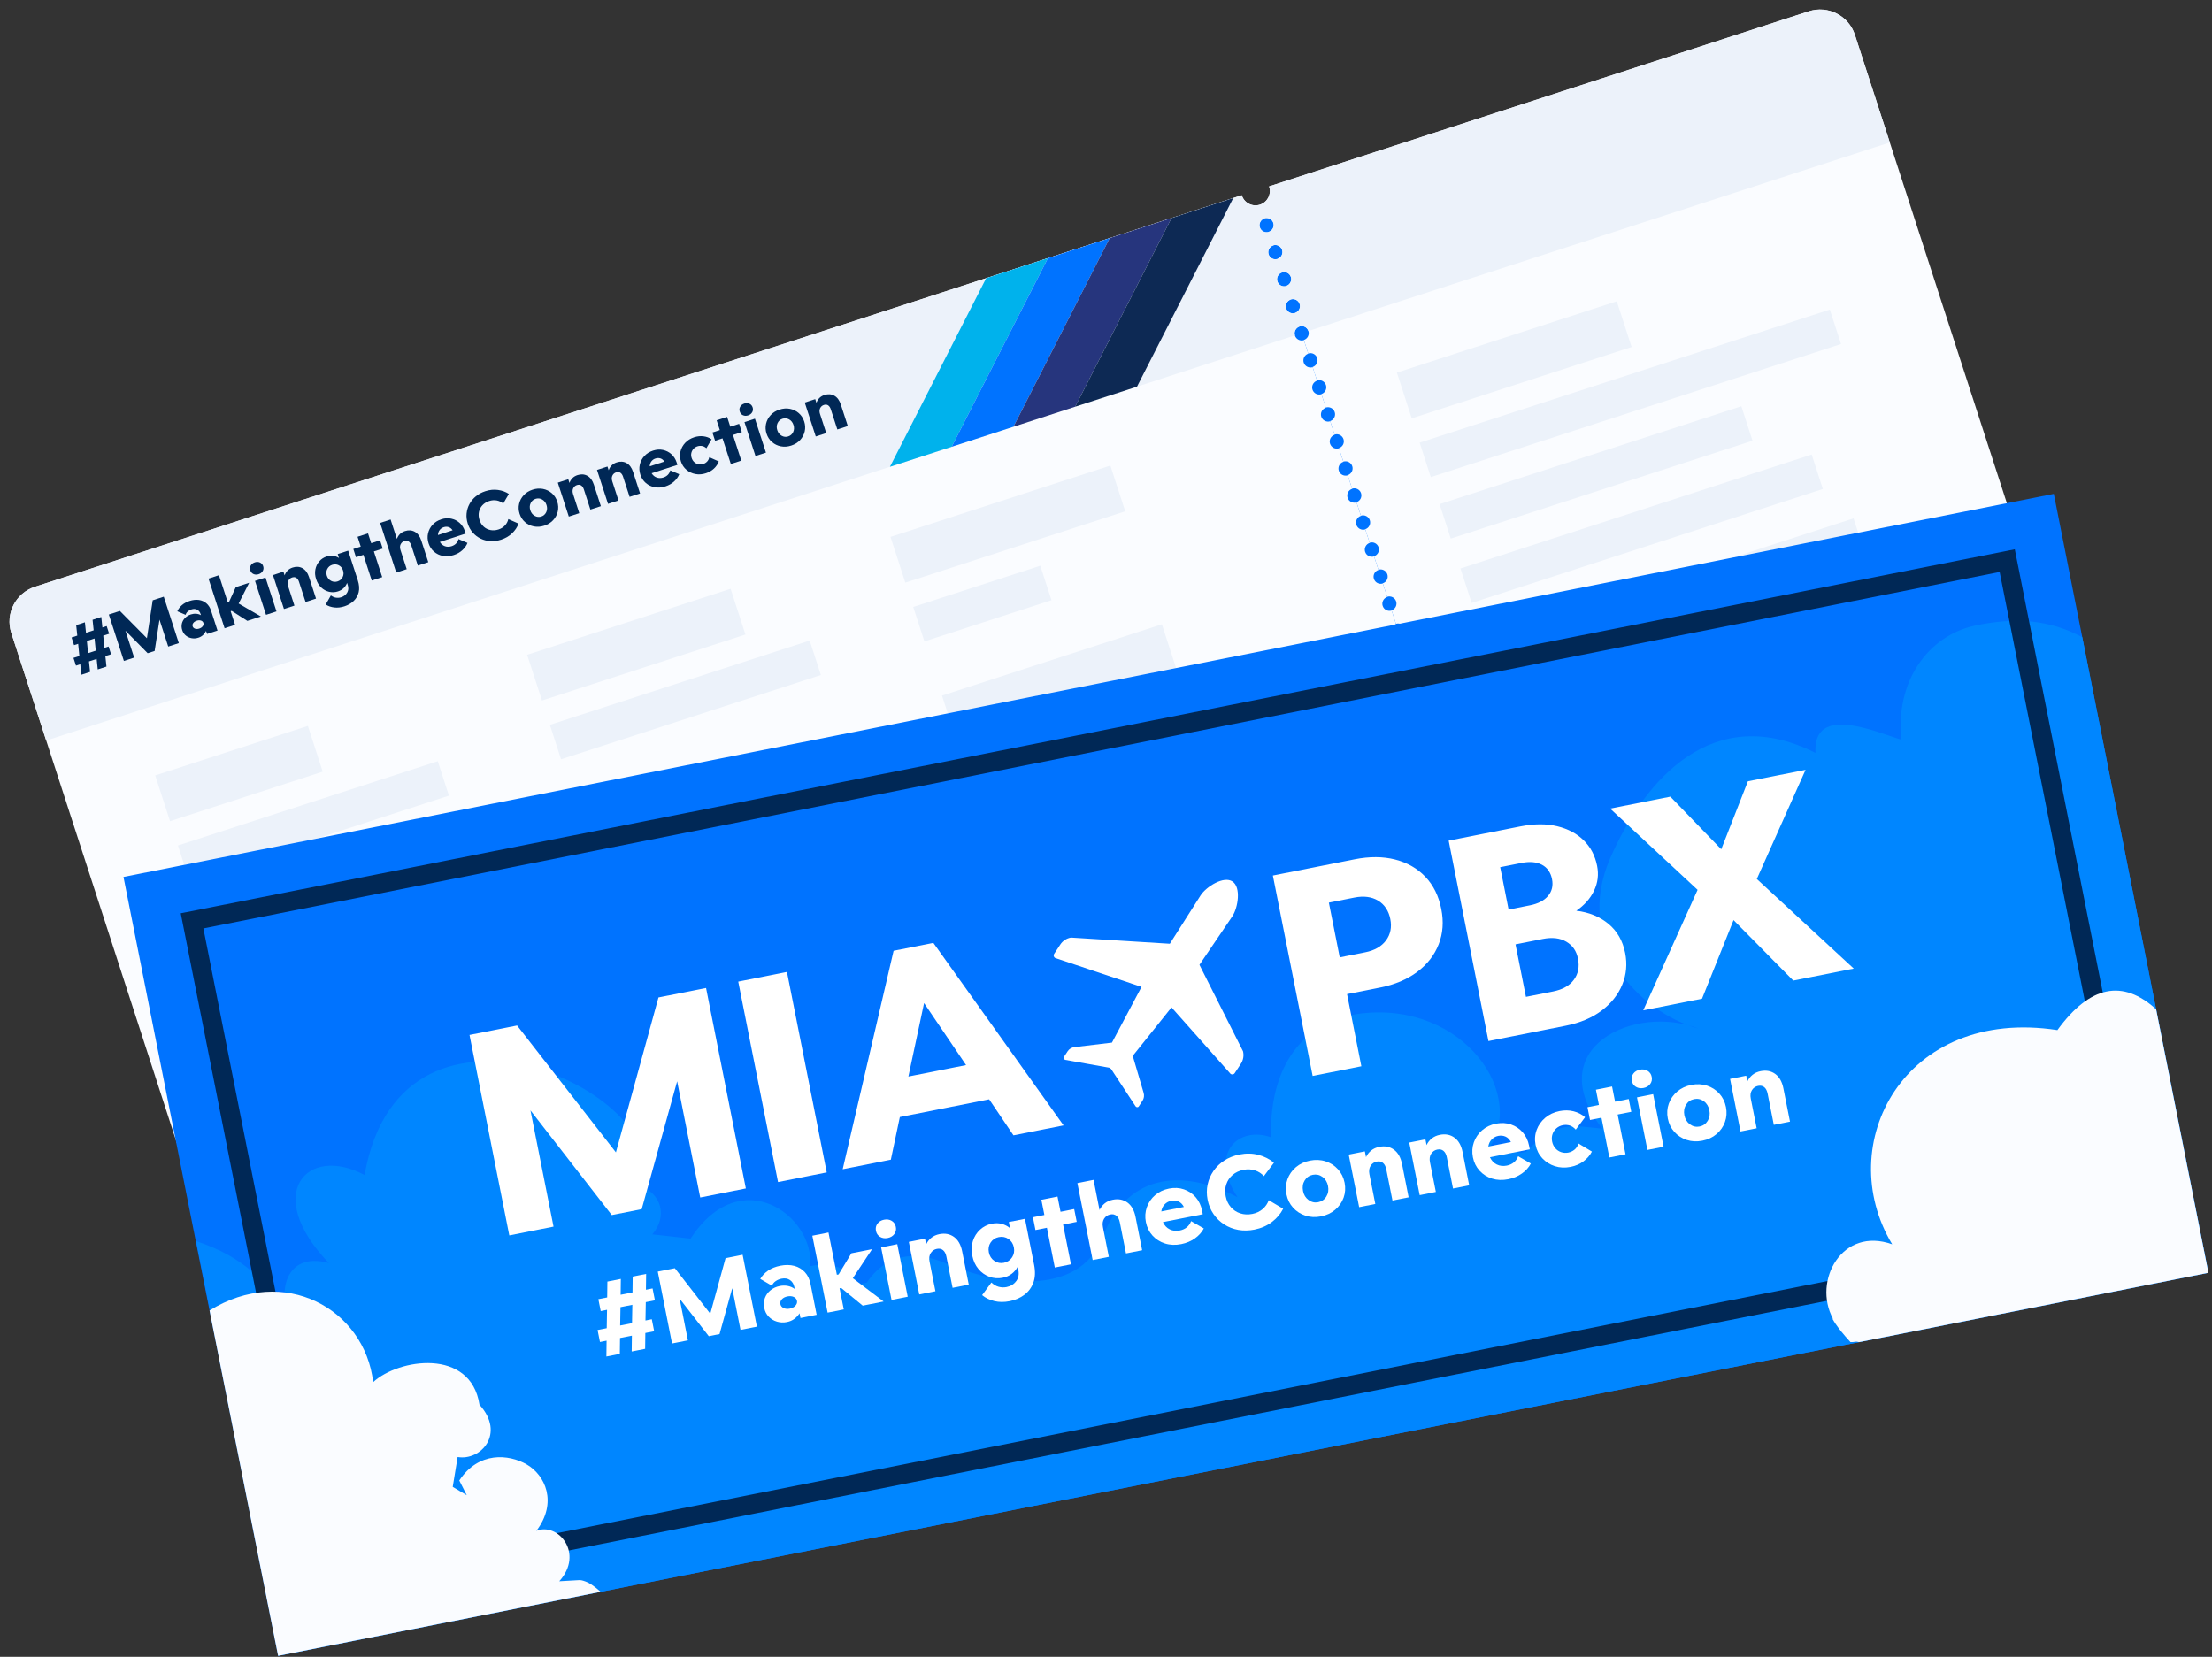 <svg xmlns="http://www.w3.org/2000/svg" width="574" height="430" viewBox="0 0 574 430" fill="none"><rect x="0" y="0" width="574" height="430" fill="#333333" stroke="none"/><g clip-path="url(#clip0_30_4452)"><path d="M345.012 51.175L303.599 64.612L361.641 243.497L403.054 230.06L345.012 51.175Z" fill="#0073FF"></path><path d="M328.1 56.663L326.95 53.118C324.993 53.753 322.89 52.684 322.254 50.724C322.248 50.705 322.242 50.688 322.237 50.671L9.041 152.292C4.049 153.912 1.313 159.273 2.932 164.262L59.746 339.361C61.365 344.353 66.727 347.084 71.718 345.464L384.923 243.84C384.289 241.887 385.359 239.791 387.313 239.157L386.162 235.609C385.192 235.924 384.153 235.394 383.838 234.425C383.524 233.455 384.054 232.416 385.024 232.101L383.886 228.594C382.915 228.908 381.876 228.379 381.562 227.409C381.247 226.439 381.777 225.4 382.747 225.086L381.609 221.578C380.639 221.893 379.6 221.363 379.285 220.393C378.971 219.423 379.501 218.385 380.471 218.07L379.333 214.562C378.363 214.877 377.324 214.347 377.009 213.377C376.694 212.408 377.225 211.369 378.195 211.054L377.057 207.546C376.086 207.861 375.047 207.331 374.733 206.362C374.418 205.392 374.948 204.353 375.918 204.038L374.78 200.531C373.81 200.845 372.771 200.316 372.456 199.346C372.142 198.376 372.672 197.337 373.642 197.023L372.504 193.515C371.534 193.83 370.495 193.3 370.18 192.33C369.865 191.36 370.395 190.322 371.366 190.007L370.227 186.499C369.257 186.814 368.218 186.284 367.904 185.314C367.589 184.345 368.119 183.306 369.089 182.991L367.951 179.483C366.981 179.798 365.942 179.268 365.627 178.299C365.313 177.329 365.843 176.29 366.813 175.975L365.675 172.468C364.705 172.782 363.665 172.253 363.351 171.283C363.036 170.313 363.566 169.274 364.536 168.96L363.398 165.452C362.428 165.767 361.389 165.237 361.074 164.267C360.76 163.297 361.29 162.259 362.26 161.944L361.122 158.436C360.152 158.751 359.113 158.221 358.798 157.251C358.483 156.282 359.014 155.243 359.984 154.928L358.846 151.42C357.875 151.735 356.836 151.205 356.522 150.236C356.207 149.266 356.737 148.227 357.707 147.912L356.569 144.405C355.599 144.719 354.56 144.19 354.245 143.22C353.931 142.25 354.461 141.211 355.431 140.897L354.293 137.389C353.323 137.704 352.284 137.174 351.969 136.204C351.654 135.234 352.184 134.196 353.155 133.881L352.016 130.373C351.046 130.688 350.007 130.158 349.693 129.188C349.378 128.219 349.908 127.18 350.878 126.865L349.74 123.357C348.77 123.672 347.731 123.142 347.416 122.173C347.102 121.203 347.632 120.164 348.602 119.849L347.464 116.342C346.494 116.656 345.455 116.127 345.14 115.157C344.825 114.187 345.355 113.148 346.326 112.834L345.187 109.326C344.217 109.641 343.178 109.111 342.864 108.141C342.549 107.171 343.079 106.133 344.049 105.818L342.911 102.31C341.941 102.625 340.902 102.095 340.587 101.125C340.273 100.156 340.803 99.117 341.773 98.802L340.635 95.294C339.664 95.609 338.625 95.079 338.311 94.11C337.996 93.14 338.526 92.101 339.496 91.786L338.358 88.278C337.388 88.593 336.349 88.064 336.034 87.094C335.72 86.124 336.25 85.085 337.22 84.771L336.082 81.263C335.112 81.578 334.073 81.048 333.758 80.078C333.443 79.108 333.974 78.07 334.944 77.755L333.805 74.247C332.835 74.562 331.796 74.032 331.482 73.062C331.167 72.093 331.697 71.054 332.667 70.739L331.529 67.231C330.559 67.546 329.52 67.016 329.205 66.047C328.891 65.077 329.421 64.038 330.391 63.723L329.253 60.215C328.283 60.53 327.244 60.001 326.929 59.031C326.614 58.061 327.144 57.022 328.115 56.708L328.1 56.663Z" fill="#FAFCFF"></path><path d="M469.361 2.935L329.323 48.372C329.329 48.392 329.335 48.408 329.34 48.425C329.975 50.382 328.904 52.484 326.944 53.12L328.094 56.665C329.064 56.35 330.103 56.88 330.418 57.849C330.733 58.819 330.203 59.858 329.232 60.173L330.371 63.68C331.341 63.366 332.38 63.895 332.694 64.865C333.009 65.835 332.479 66.874 331.509 67.188L332.647 70.696C333.617 70.381 334.656 70.911 334.971 71.881C335.285 72.85 334.755 73.889 333.785 74.204L334.923 77.712C335.894 77.397 336.933 77.927 337.247 78.897C337.562 79.866 337.032 80.905 336.062 81.22L337.2 84.728C338.17 84.413 339.209 84.943 339.524 85.912C339.838 86.882 339.308 87.921 338.338 88.236L339.476 91.743C340.446 91.429 341.485 91.958 341.8 92.928C342.115 93.898 341.584 94.936 340.614 95.251L341.752 98.759C342.723 98.444 343.762 98.974 344.076 99.944C344.391 100.914 343.861 101.952 342.891 102.267L344.029 105.775C344.999 105.46 346.038 105.99 346.353 106.96C346.667 107.929 346.137 108.968 345.167 109.283L346.305 112.791C347.275 112.476 348.314 113.006 348.629 113.975C348.944 114.945 348.414 115.984 347.443 116.299L348.582 119.806C349.552 119.492 350.591 120.021 350.905 120.991C351.22 121.961 350.69 123 349.72 123.314L350.858 126.822C351.828 126.507 352.867 127.037 353.182 128.007C353.496 128.977 352.966 130.015 351.996 130.33L353.134 133.838C354.104 133.523 355.143 134.053 355.458 135.023C355.773 135.992 355.243 137.031 354.273 137.346L355.411 140.854C356.381 140.539 357.42 141.069 357.735 142.038C358.049 143.008 357.519 144.047 356.549 144.362L357.687 147.869C358.657 147.555 359.696 148.084 360.011 149.054C360.326 150.024 359.795 151.063 358.825 151.377L359.963 154.885C360.934 154.57 361.973 155.1 362.287 156.07C362.602 157.04 362.072 158.078 361.102 158.393L362.24 161.901C363.21 161.586 364.249 162.116 364.564 163.086C364.878 164.055 364.348 165.094 363.378 165.409L364.516 168.917C365.486 168.602 366.525 169.132 366.84 170.101C367.155 171.071 366.625 172.11 365.654 172.425L366.793 175.932C367.763 175.618 368.802 176.147 369.116 177.117C369.431 178.087 368.901 179.126 367.931 179.44L369.069 182.948C370.039 182.633 371.078 183.163 371.393 184.133C371.707 185.103 371.177 186.141 370.207 186.456L371.345 189.964C372.315 189.649 373.354 190.179 373.669 191.149C373.984 192.118 373.454 193.157 372.483 193.472L373.622 196.98C374.592 196.665 375.631 197.195 375.945 198.164C376.26 199.134 375.73 200.173 374.76 200.488L375.898 203.995C376.868 203.681 377.907 204.21 378.222 205.18C378.536 206.15 378.006 207.189 377.036 207.503L378.174 211.011C379.145 210.696 380.184 211.226 380.498 212.196C380.813 213.166 380.283 214.204 379.313 214.519L380.451 218.027C381.421 217.712 382.46 218.242 382.775 219.212C383.089 220.181 382.559 221.22 381.589 221.535L382.727 225.043C383.697 224.728 384.736 225.258 385.051 226.227C385.366 227.197 384.835 228.236 383.865 228.551L385.003 232.058C385.974 231.744 387.013 232.273 387.327 233.243C387.642 234.213 387.112 235.252 386.142 235.566L387.293 239.114C389.247 238.479 391.344 239.548 391.977 241.502L532.021 196.063C537.015 194.442 539.748 189.082 538.129 184.092L481.331 9.039C479.715 4.049 474.355 1.314 469.361 2.935Z" fill="#FAFCFF"></path><path d="M469.361 2.934L329.326 48.371C329.332 48.39 329.338 48.407 329.343 48.424C329.978 50.38 328.907 52.483 326.947 53.119C324.987 53.755 322.887 52.684 322.251 50.725C322.245 50.706 322.239 50.689 322.234 50.672L9.041 152.292C4.049 153.912 1.312 159.27 2.932 164.262L11.993 192.188L336.021 87.052C335.707 86.085 336.24 85.045 337.207 84.731C338.175 84.417 339.214 84.947 339.53 85.913L490.397 36.962L481.336 9.037C479.717 4.045 474.358 1.313 469.361 2.934ZM336.069 81.223C335.099 81.538 334.059 81.006 333.744 80.036C333.43 79.066 333.96 78.028 334.93 77.713C335.9 77.398 336.939 77.928 337.254 78.897C337.568 79.867 337.039 80.909 336.069 81.223ZM333.792 74.205C332.822 74.52 331.783 73.99 331.467 73.017C331.152 72.045 331.683 71.009 332.653 70.694C333.623 70.379 334.662 70.909 334.977 71.879C335.291 72.848 334.762 73.89 333.792 74.205ZM331.515 67.186C330.544 67.501 329.505 66.971 329.191 66.002C328.876 65.032 329.405 63.99 330.375 63.676C331.346 63.361 332.386 63.893 332.7 64.863C333.015 65.833 332.485 66.871 331.515 67.186ZM329.237 60.168C328.267 60.483 327.228 59.953 326.913 58.983C326.599 58.013 327.129 56.975 328.099 56.66C329.069 56.345 330.108 56.875 330.423 57.844C330.738 58.814 330.207 59.853 329.237 60.168Z" fill="#ECF2FA"></path><path d="M271.94 66.99L246.953 115.954L230.924 121.155L255.912 72.191L271.94 66.99Z" fill="#00B2EC"></path><path d="M287.969 61.79L262.981 110.754L246.952 115.955L271.94 66.991L287.969 61.79Z" fill="#0073FF"></path><path d="M303.997 56.589L279.01 105.553L262.981 110.754L287.969 61.79L303.997 56.589Z" fill="#26357D"></path><path d="M320.026 51.388L295.041 100.351L279.01 105.553L303.998 56.589L320.026 51.388Z" fill="#0D2954"></path><path d="M79.895 188.392L40.276 201.247L44.128 213.12L83.747 200.265L79.895 188.392Z" fill="#ECF2FA"></path><path d="M113.597 197.551L46.175 219.427L49.077 228.371L116.499 206.495L113.597 197.551Z" fill="#ECF2FA"></path><path d="M189.588 152.801L136.789 169.932L140.641 181.805L193.44 164.673L189.588 152.801Z" fill="#ECF2FA"></path><path d="M210.109 166.236L142.688 188.112L145.59 197.056L213.011 175.18L210.109 166.236Z" fill="#ECF2FA"></path><path d="M288.136 120.825L231.077 139.339L234.929 151.212L291.988 132.698L288.136 120.825Z" fill="#ECF2FA"></path><path d="M269.95 146.82L236.976 157.519L239.878 166.463L272.852 155.764L269.95 146.82Z" fill="#ECF2FA"></path><path d="M419.544 78.188L362.484 96.702L366.337 108.574L423.396 90.061L419.544 78.188Z" fill="#ECF2FA"></path><path d="M474.831 80.343L368.383 114.882L371.285 123.826L477.733 89.287L474.831 80.343Z" fill="#ECF2FA"></path><path d="M449.481 164.85L390.777 183.898L393.679 192.842L452.383 173.794L449.481 164.85Z" fill="#ECF2FA"></path><path d="M470.12 117.962L378.978 147.535L381.88 156.479L473.022 126.906L470.12 117.962Z" fill="#ECF2FA"></path><path d="M451.868 105.431L373.561 130.839L376.463 139.783L454.77 114.375L451.868 105.431Z" fill="#ECF2FA"></path><path d="M480.982 134.533L384.877 165.715L387.779 174.659L483.884 143.477L480.982 134.533Z" fill="#ECF2FA"></path><path d="M93.259 229.579L53.64 242.434L57.492 254.306L97.111 241.451L93.259 229.579Z" fill="#ECF2FA"></path><path d="M127.67 240.925L60.248 262.801L63.15 271.745L130.572 249.869L127.67 240.925Z" fill="#ECF2FA"></path><path d="M111.437 285.606L71.818 298.461L75.671 310.334L115.29 297.479L111.437 285.606Z" fill="#ECF2FA"></path><path d="M272.574 255.834L78.427 318.828L81.329 327.772L275.476 264.778L272.574 255.834Z" fill="#ECF2FA"></path><path d="M202.952 193.987L150.152 211.119L154.005 222.991L206.804 205.86L202.952 193.987Z" fill="#ECF2FA"></path><path d="M224.183 209.61L156.761 231.486L159.663 240.43L227.085 218.554L224.183 209.61Z" fill="#ECF2FA"></path><path d="M301.5 162.012L244.44 180.525L248.293 192.398L305.352 173.884L301.5 162.012Z" fill="#ECF2FA"></path><path d="M284.023 190.194L251.049 200.893L253.951 209.837L286.925 199.138L284.023 190.194Z" fill="#ECF2FA"></path><path d="M60.663 289.368L359.115 192.531" stroke="#ECF2FA" stroke-width="2" stroke-miterlimit="10"></path><path d="M27.11 168.13L28.172 167.785L28.824 169.792L27.339 170.274L27.625 172.996L25.364 173.729L25.078 171.007L23.087 171.653L23.373 174.375L21.113 175.109L20.826 172.387L19.713 172.748L19.061 170.741L20.597 170.243L20.28 167.084L19.217 167.429L18.572 165.439L20.056 164.957L19.77 162.235L22.031 161.502L22.317 164.223L24.308 163.577L24.022 160.856L26.283 160.122L26.569 162.844L27.683 162.482L28.328 164.473L26.793 164.971L27.11 168.13ZM24.849 168.864L24.532 165.704L22.541 166.35L22.858 169.51L24.849 168.864Z" fill="#002856"></path><path d="M28.24 159.487L31.108 158.556L38.124 165.637L39.629 155.792L42.497 154.861L46.404 166.902L43.654 167.795L41.388 160.813L40.127 168.939L38.322 169.525L32.547 163.681L34.813 170.663L32.147 171.528L28.24 159.487Z" fill="#002856"></path><path d="M56.443 163.645L53.727 164.527L53.469 163.734C53.287 164.129 53.029 164.483 52.695 164.796C52.362 165.109 51.959 165.343 51.486 165.496C50.901 165.686 50.322 165.731 49.749 165.631C49.176 165.531 48.67 165.304 48.232 164.949C47.793 164.594 47.479 164.124 47.29 163.54C47.1 162.955 47.066 162.372 47.2 161.826C47.333 161.279 47.603 160.797 48.008 160.38C48.413 159.963 48.92 159.655 49.527 159.458C49.988 159.309 50.445 159.251 50.897 159.284C51.349 159.318 51.766 159.44 52.145 159.653L52.047 159.349C51.875 158.821 51.576 158.445 51.15 158.223C50.724 158.001 50.229 157.982 49.667 158.164C49.318 158.277 49.005 158.453 48.729 158.692C48.452 158.931 48.263 159.222 48.163 159.565L46.017 158.64C46.265 158.063 46.654 157.539 47.185 157.068C47.716 156.597 48.392 156.229 49.214 155.963C50.035 155.696 50.867 155.6 51.611 155.707C52.354 155.813 53.001 156.101 53.55 156.569C54.1 157.036 54.506 157.675 54.769 158.485L56.443 163.645ZM50.143 161.7C49.946 161.976 49.897 162.265 49.996 162.568C50.087 162.849 50.294 163.046 50.616 163.159C50.939 163.272 51.303 163.263 51.707 163.131C52.112 163 52.415 162.793 52.616 162.511C52.816 162.228 52.871 161.946 52.779 161.665C52.681 161.362 52.469 161.157 52.142 161.052C51.816 160.946 51.45 160.959 51.045 161.091C50.64 161.222 50.34 161.425 50.143 161.7Z" fill="#002856"></path><path d="M54.102 150.164L56.818 149.282L59.116 156.365L59.403 156.272L61.179 152.378L64.655 151.25L61.924 156.629L67.697 159.994L64.188 161.132L60.12 158.538L59.849 158.625L60.999 162.167L58.282 163.048L54.102 150.164Z" fill="#002856"></path><path d="M65.065 146.765C65.287 146.376 65.639 146.103 66.123 145.946C66.607 145.789 67.052 145.803 67.46 145.988C67.868 146.172 68.145 146.489 68.291 146.939C68.437 147.389 68.399 147.808 68.177 148.197C67.955 148.586 67.603 148.859 67.119 149.016C66.635 149.173 66.189 149.159 65.781 148.974C65.374 148.79 65.097 148.473 64.951 148.023C64.805 147.573 64.843 147.154 65.065 146.765ZM66.174 150.758L68.89 149.876L71.746 158.68L69.03 159.561L66.174 150.758Z" fill="#002856"></path><path d="M70.83 149.247L73.547 148.365L73.859 149.327C74.016 148.853 74.27 148.438 74.62 148.082C74.971 147.726 75.411 147.462 75.939 147.291C76.884 146.984 77.74 147.045 78.507 147.474C79.274 147.902 79.836 148.667 80.194 149.769L82.005 155.351L79.288 156.233L77.592 151.005C77.435 150.521 77.202 150.177 76.894 149.973C76.585 149.769 76.217 149.736 75.789 149.875C75.362 150.013 75.029 150.299 74.823 150.719C74.618 151.14 74.608 151.637 74.794 152.211L76.403 157.169L73.687 158.05L70.83 149.247Z" fill="#002856"></path><path d="M92.836 150.57C93.219 151.75 93.299 152.793 93.077 153.698C92.855 154.602 92.415 155.363 91.757 155.981C91.1 156.598 90.309 157.056 89.387 157.355C88.465 157.655 87.583 157.754 86.743 157.654C85.902 157.554 85.16 157.298 84.516 156.885L85.859 154.53C86.287 154.851 86.732 155.045 87.195 155.112C87.659 155.179 88.109 155.142 88.548 154.999C89.246 154.773 89.761 154.37 90.095 153.789C90.429 153.209 90.481 152.564 90.251 151.856L90.065 151.282C89.87 151.793 89.574 152.24 89.176 152.624C88.778 153.008 88.287 153.294 87.702 153.484C86.937 153.732 86.171 153.767 85.404 153.587C84.637 153.407 83.954 153.035 83.355 152.472C82.755 151.908 82.314 151.188 82.029 150.311C81.745 149.434 81.68 148.594 81.836 147.792C81.993 146.989 82.328 146.29 82.844 145.694C83.359 145.098 83.999 144.676 84.764 144.428C85.349 144.238 85.915 144.182 86.462 144.259C87.009 144.336 87.511 144.524 87.969 144.823L87.635 143.794L90.352 142.913L92.836 150.57ZM85.921 150.754C86.459 151.033 87.021 151.077 87.606 150.887C88.191 150.698 88.636 150.326 88.907 149.785C89.179 149.243 89.215 148.663 89.014 148.044C88.814 147.426 88.445 146.98 87.909 146.707C87.373 146.433 86.806 146.393 86.21 146.587C85.614 146.78 85.196 147.14 84.922 147.676C84.649 148.212 84.612 148.789 84.813 149.407C85.014 150.026 85.383 150.475 85.921 150.754Z" fill="#002856"></path><path d="M94.303 143.998L92.38 144.622L91.685 142.48L93.608 141.856L92.782 139.31L95.498 138.428L96.325 140.975L98.619 140.23L99.314 142.372L97.019 143.117L99.181 149.778L96.465 150.66L94.303 143.998Z" fill="#002856"></path><path d="M98.642 135.712L101.358 134.831L102.994 139.873C103.151 139.4 103.405 138.985 103.756 138.629C104.107 138.273 104.546 138.009 105.075 137.837C106.02 137.531 106.876 137.592 107.643 138.02C108.409 138.448 108.972 139.214 109.329 140.315L111.14 145.898L108.424 146.779L106.728 141.551C106.571 141.068 106.338 140.724 106.029 140.519C105.72 140.315 105.352 140.282 104.925 140.421C104.498 140.56 104.164 140.845 103.959 141.266C103.754 141.686 103.744 142.184 103.93 142.757L105.539 147.715L102.822 148.597L98.642 135.712Z" fill="#002856"></path><path d="M112.627 143.179C111.969 142.609 111.499 141.886 111.214 141.009C110.929 140.132 110.883 139.271 111.075 138.426C111.267 137.581 111.659 136.835 112.252 136.189C112.844 135.543 113.596 135.073 114.507 134.777C115.418 134.482 116.271 134.428 117.1 134.607C117.928 134.785 118.655 135.156 119.278 135.717C119.902 136.279 120.354 136.993 120.635 137.859L120.838 138.483L114.139 140.656C114.479 141.205 114.922 141.574 115.468 141.763C116.014 141.952 116.591 141.948 117.199 141.751C117.682 141.594 118.074 141.355 118.374 141.034C118.674 140.713 118.872 140.338 118.969 139.909L121.306 140.903C121.035 141.6 120.589 142.229 119.97 142.791C119.35 143.352 118.607 143.774 117.741 144.055C116.762 144.372 115.83 144.448 114.943 144.282C114.056 144.116 113.284 143.748 112.627 143.179ZM113.649 138.858L117.445 137.626C117.157 137.198 116.81 136.922 116.403 136.799C115.997 136.677 115.574 136.686 115.135 136.829C114.697 136.971 114.343 137.223 114.075 137.583C113.806 137.943 113.664 138.369 113.649 138.858Z" fill="#002856"></path><path d="M122.688 138.237C122.108 137.58 121.674 136.807 121.386 135.919C121.098 135.031 120.991 134.137 121.076 133.27C121.162 132.403 121.41 131.587 121.82 130.82C122.23 130.053 122.786 129.382 123.488 128.806C124.19 128.23 125.014 127.789 125.959 127.482C127.072 127.121 128.159 127.014 129.22 127.16C130.281 127.307 131.223 127.651 132.045 128.192L130.583 130.698C130.126 130.287 129.576 130.018 128.932 129.892C128.288 129.765 127.623 129.813 126.936 130.036C126.25 130.258 125.643 130.629 125.183 131.127C124.723 131.624 124.423 132.203 124.283 132.863C124.143 133.524 124.189 134.214 124.423 134.934C124.656 135.653 125.024 136.239 125.525 136.692C126.026 137.144 126.612 137.436 127.282 137.566C127.952 137.697 128.647 137.645 129.367 137.412C130.042 137.193 130.6 136.844 131.041 136.365C131.483 135.886 131.771 135.339 131.907 134.723L134.562 135.894C134.218 136.826 133.66 137.662 132.887 138.404C132.114 139.145 131.166 139.699 130.041 140.064C129.096 140.37 128.17 140.496 127.264 140.443C126.358 140.389 125.513 140.172 124.731 139.792C123.949 139.412 123.268 138.893 122.688 138.237Z" fill="#002856"></path><path d="M134.705 130.758C134.902 129.911 135.303 129.163 135.906 128.514C136.51 127.864 137.273 127.39 138.195 127.091C139.118 126.791 140.031 126.722 140.901 126.893C141.771 127.065 142.534 127.435 143.191 128.005C143.849 128.574 144.32 129.298 144.604 130.175C144.889 131.052 144.932 131.914 144.735 132.761C144.537 133.608 144.136 134.356 143.533 135.005C142.929 135.655 142.161 136.131 141.227 136.434C140.293 136.737 139.408 136.797 138.539 136.626C137.669 136.454 136.905 136.084 136.248 135.514C135.591 134.945 135.12 134.221 134.835 133.344C134.551 132.467 134.507 131.605 134.705 130.758ZM138.757 133.88C139.304 134.187 139.87 134.246 140.455 134.056C141.04 133.866 141.481 133.481 141.744 132.911C142.006 132.341 142.032 131.73 141.82 131.078C141.609 130.426 141.225 129.932 140.679 129.631C140.134 129.329 139.563 129.275 138.967 129.469C138.371 129.662 137.957 130.035 137.693 130.6C137.428 131.164 137.404 131.778 137.619 132.441C137.834 133.104 138.21 133.573 138.757 133.88Z" fill="#002856"></path><path d="M144.745 125.264L147.462 124.383L147.774 125.344C147.931 124.87 148.185 124.456 148.535 124.099C148.886 123.743 149.326 123.48 149.854 123.308C150.799 123.001 151.655 123.062 152.422 123.491C153.189 123.919 153.751 124.684 154.108 125.786L155.92 131.368L153.203 132.25L151.507 127.022C151.35 126.538 151.117 126.194 150.809 125.99C150.5 125.786 150.132 125.753 149.704 125.892C149.277 126.03 148.944 126.316 148.738 126.736C148.533 127.157 148.523 127.654 148.709 128.228L150.318 133.186L147.602 134.067L144.745 125.264Z" fill="#002856"></path><path d="M154.919 121.963L157.636 121.081L157.947 122.043C158.105 121.569 158.359 121.154 158.709 120.798C159.06 120.442 159.5 120.178 160.028 120.007C160.973 119.7 161.829 119.761 162.596 120.19C163.363 120.618 163.925 121.383 164.282 122.485L166.094 128.067L163.377 128.949L161.681 123.721C161.524 123.237 161.291 122.893 160.982 122.689C160.674 122.485 160.306 122.452 159.878 122.59C159.451 122.729 159.117 123.014 158.912 123.435C158.707 123.856 158.697 124.353 158.883 124.926L160.492 129.885L157.776 130.766L154.919 121.963Z" fill="#002856"></path><path d="M167.58 125.348C166.923 124.779 166.452 124.055 166.167 123.178C165.883 122.301 165.836 121.44 166.028 120.595C166.22 119.75 166.612 119.004 167.205 118.359C167.797 117.713 168.549 117.242 169.46 116.947C170.371 116.651 171.224 116.598 172.053 116.776C172.882 116.955 173.608 117.325 174.231 117.887C174.855 118.449 175.307 119.163 175.588 120.028L175.791 120.652L169.092 122.826C169.432 123.374 169.875 123.743 170.421 123.932C170.968 124.122 171.544 124.118 172.152 123.921C172.635 123.764 173.027 123.525 173.327 123.204C173.627 122.883 173.825 122.508 173.922 122.079L176.259 123.073C175.988 123.77 175.542 124.399 174.923 124.96C174.303 125.522 173.56 125.943 172.694 126.224C171.715 126.542 170.783 126.617 169.896 126.452C169.009 126.286 168.237 125.918 167.58 125.348ZM168.602 121.028L172.398 119.796C172.11 119.367 171.763 119.092 171.356 118.969C170.95 118.846 170.527 118.856 170.088 118.998C169.65 119.141 169.296 119.392 169.028 119.752C168.759 120.113 168.617 120.538 168.602 121.028Z" fill="#002856"></path><path d="M176.582 117.171C176.791 116.32 177.203 115.568 177.817 114.915C178.432 114.262 179.207 113.784 180.14 113.481C180.961 113.215 181.764 113.131 182.549 113.231C183.333 113.331 184.036 113.59 184.657 114.01L183.303 116.332C182.95 116.012 182.573 115.817 182.172 115.749C181.77 115.68 181.373 115.71 180.979 115.837C180.586 115.965 180.232 116.188 179.953 116.497C179.674 116.805 179.489 117.163 179.397 117.572C179.306 117.98 179.333 118.409 179.479 118.859C179.625 119.309 179.851 119.658 180.166 119.941C180.482 120.224 180.843 120.408 181.25 120.494C181.657 120.579 182.063 120.556 182.468 120.425C182.873 120.293 183.2 120.087 183.485 119.796C183.77 119.505 183.961 119.126 184.058 118.66L186.523 119.761C186.263 120.454 185.845 121.072 185.268 121.613C184.692 122.154 183.993 122.558 183.172 122.824C182.238 123.127 181.331 123.195 180.45 123.027C179.568 122.86 178.794 122.493 178.125 121.927C177.457 121.361 176.98 120.639 176.695 119.762C176.411 118.885 176.373 118.022 176.582 117.171Z" fill="#002856"></path><path d="M187.486 113.764L185.563 114.388L184.868 112.246L186.791 111.622L185.965 109.075L188.681 108.194L189.508 110.74L191.802 109.996L192.497 112.138L190.203 112.882L192.364 119.544L189.648 120.425L187.486 113.764Z" fill="#002856"></path><path d="M192.077 105.554C192.299 105.165 192.652 104.892 193.135 104.735C193.619 104.578 194.065 104.592 194.473 104.777C194.881 104.961 195.158 105.278 195.304 105.728C195.449 106.178 195.411 106.597 195.19 106.986C194.968 107.375 194.615 107.648 194.131 107.805C193.647 107.962 193.202 107.948 192.794 107.763C192.386 107.579 192.109 107.262 191.963 106.812C191.817 106.362 191.855 105.943 192.077 105.554ZM193.186 109.547L195.902 108.665L198.759 117.469L196.042 118.35L193.186 109.547Z" fill="#002856"></path><path d="M198.786 109.966C198.984 109.119 199.384 108.371 199.988 107.722C200.592 107.072 201.355 106.598 202.277 106.299C203.199 105.999 204.112 105.93 204.982 106.101C205.852 106.273 206.616 106.643 207.273 107.213C207.93 107.782 208.401 108.506 208.686 109.383C208.97 110.26 209.014 111.122 208.816 111.969C208.619 112.816 208.218 113.564 207.614 114.213C207.011 114.863 206.242 115.339 205.309 115.642C204.375 115.945 203.49 116.005 202.62 115.834C201.75 115.662 200.987 115.292 200.329 114.722C199.672 114.153 199.201 113.429 198.917 112.552C198.632 111.675 198.589 110.813 198.786 109.966ZM202.839 113.088C203.386 113.395 203.952 113.454 204.537 113.264C205.122 113.074 205.563 112.689 205.825 112.119C206.088 111.549 206.113 110.938 205.902 110.286C205.69 109.634 205.306 109.14 204.761 108.839C204.215 108.537 203.645 108.483 203.049 108.677C202.452 108.87 202.039 109.243 201.774 109.808C201.51 110.372 201.485 110.986 201.701 111.649C201.916 112.312 202.292 112.781 202.839 113.088Z" fill="#002856"></path><path d="M208.826 104.472L211.543 103.591L211.855 104.552C212.012 104.078 212.266 103.664 212.616 103.307C212.967 102.951 213.407 102.688 213.935 102.516C214.88 102.209 215.736 102.27 216.503 102.699C217.27 103.127 217.832 103.892 218.19 104.994L220.001 110.576L217.284 111.458L215.588 106.23C215.431 105.746 215.198 105.402 214.89 105.198C214.581 104.994 214.213 104.961 213.785 105.1C213.358 105.238 213.025 105.524 212.819 105.944C212.614 106.365 212.604 106.862 212.79 107.436L214.399 112.394L211.683 113.275L208.826 104.472Z" fill="#002856"></path></g><g clip-path="url(#clip1_30_4452)"><path d="M532.951 128.172L32.043 227.591L72.166 429.743L573.074 330.324L532.951 128.172Z" fill="#0073FF"></path><path fill-rule="evenodd" clip-rule="evenodd" d="M224.932 332.863L222.963 333.253C220.059 329.091 215.876 327.448 210.277 328.599C211.292 315.375 192.144 301.566 179.196 321.451C175.885 321.085 172.573 320.716 169.262 320.35C173.277 315.755 171.73 309.507 165.734 307.732C177.87 285.378 104.325 249.347 94.605 304.946C79.7 296.987 68.014 309.735 85.329 327.787C73.679 324.584 71.867 336.31 75.58 342.204C69.138 332.362 63.027 326.132 50.918 322.117L72.275 429.722L573.074 330.324L540.335 165.375C531.819 160.799 523.018 160.125 512.534 162.35C500.244 164.959 491.714 177.075 493.439 191.986C487.337 190.219 470.396 182.418 471.103 195.396C444.693 182.05 426.826 202.033 417.791 222.84C408.385 244.502 424.922 262.631 440.815 266.969C424.225 260.413 399.565 271.982 415.795 292.934C407.872 292.101 403.862 290.792 396.012 298.91L394.535 299.203C392.221 298.194 389.406 297.935 385.778 298.892C396.825 284.313 379.757 259.99 353.399 263.003C340.397 264.489 329.39 274.147 329.799 295.148C321.488 292.192 313.525 299.183 321.124 310.701C305.757 302.683 292.13 305.406 286.145 321.021C279.905 337.313 257.621 333.159 245.556 327.915C240.439 325.689 231.247 323.528 224.926 332.867L224.932 332.863Z" fill="#0086FF"></path><path d="M520.86 145.502L49.836 238.99L84.257 412.413L555.28 318.925L520.86 145.502Z" stroke="#002856" stroke-width="5" stroke-miterlimit="10"></path><path fill-rule="evenodd" clip-rule="evenodd" d="M533.881 267.345C494.114 261.229 475.389 296.989 491.015 322.935C478.017 318.257 470.305 332.411 475.645 342.244L475.503 342.251C475.646 342.493 475.786 342.735 475.935 342.976C476.043 343.151 476.154 343.323 476.264 343.494C476.292 343.538 476.322 343.581 476.352 343.625C476.801 344.267 477.263 344.897 477.752 345.51C478.519 346.473 479.342 347.391 480.174 348.296C480.389 348.299 480.601 348.303 480.815 348.3C480.962 348.284 481.11 348.273 481.258 348.243C481.655 348.164 482.043 348.204 482.412 348.318L573.074 330.324L559.502 261.944C550.882 254.095 542.338 255.696 533.878 267.346L533.881 267.345Z" fill="#FAFCFF"></path><path fill-rule="evenodd" clip-rule="evenodd" d="M154.616 412.076C154.274 411.802 153.922 411.543 153.558 411.299C153.368 411.174 153.176 411.053 152.978 410.938C152.888 410.885 152.795 410.833 152.702 410.784C152.678 410.77 152.597 410.731 152.549 410.707C152.175 410.535 151.799 410.382 151.401 410.265C151.278 410.228 151.152 410.194 151.023 410.165C150.991 410.156 150.955 410.147 150.921 410.142C150.911 410.141 150.908 410.138 150.895 410.138C150.753 410.114 150.609 410.099 150.464 410.082L145.125 410.383C151.645 403.173 144.824 395.017 139.184 397.307C144.768 389.936 141.476 382.809 136.637 380.042C132.048 377.42 124.212 376.612 119.183 384.232L121.119 388.057L117.481 385.888L118.753 378.141C124.772 379.168 131.22 372.093 124.426 364.567C122.12 349.722 103.336 352.645 96.832 358.711C94.623 339.677 73.697 328.101 54.37 340.114L72.16 429.744L155.879 413.128C155.462 412.771 155.045 412.415 154.616 412.073L154.616 412.076Z" fill="#FAFCFF"></path><path d="M121.838 268.6L134.186 266.15L159.824 299.075L170.871 258.868L183.219 256.418L193.543 308.435L181.702 310.785L175.716 280.624L166.521 313.798L158.748 315.341L137.652 288.179L143.638 318.34L132.159 320.618L121.835 268.601L121.838 268.6Z" fill="white"></path><path d="M214.535 304.268L201.895 306.777L191.57 254.76L204.21 252.251L214.535 304.268Z" fill="white"></path><path d="M231.887 246.758L242.201 244.711L275.99 292.071L262.987 294.652L256.677 285.303L233.504 289.902L231.169 300.967L218.673 303.447L231.884 246.759L231.887 246.758ZM250.685 276.42L239.79 260.333L235.72 279.39L250.682 276.42L250.685 276.42Z" fill="white"></path><path d="M330.298 227.226L351.51 223.016C355.384 222.247 358.899 222.268 362.057 223.08C365.211 223.892 367.825 225.392 369.896 227.58C371.966 229.769 373.334 232.54 373.999 235.889C374.664 239.239 374.432 242.253 373.331 245.071C372.229 247.889 370.375 250.276 367.769 252.232C365.161 254.187 361.947 255.544 358.12 256.304L349.548 258.005L353.264 276.728L340.624 279.237L330.301 227.225L330.298 227.226ZM351.441 232.949L344.832 234.26L347.652 248.466L354.261 247.154C356.681 246.674 358.478 245.647 359.652 244.077C360.824 242.508 361.2 240.654 360.776 238.517C360.352 236.379 359.282 234.739 357.599 233.733C355.914 232.731 353.861 232.468 351.441 232.949Z" fill="white"></path><path d="M375.918 218.171L394.515 214.48C398.1 213.769 401.292 213.753 404.096 214.435C406.9 215.116 409.193 216.339 410.977 218.105C412.762 219.871 413.914 222.067 414.435 224.689C414.888 226.972 414.624 229.132 413.644 231.17C412.663 233.208 411.132 234.938 409.048 236.359C412.349 236.765 415.131 237.906 417.39 239.777C419.649 241.652 421.092 244.168 421.718 247.322C422.287 250.19 422.037 252.925 420.97 255.534C419.901 258.143 418.12 260.392 415.626 262.273C413.132 264.157 410.019 265.469 406.29 266.209L386.242 270.188L375.918 218.171ZM391.473 236.059L396.994 234.963C399.125 234.54 400.7 233.724 401.716 232.511C402.732 231.302 403.074 229.845 402.736 228.145C402.399 226.445 401.513 225.158 400.111 224.426C398.707 223.696 396.939 223.54 394.81 223.963L389.289 225.059L391.473 236.059ZM395.97 258.717L403.015 257.318C405.485 256.828 407.285 255.816 408.413 254.277C409.542 252.741 409.899 250.928 409.485 248.841C409.071 246.753 408.08 245.371 406.454 244.406C404.829 243.441 402.781 243.205 400.311 243.695L393.266 245.094L395.97 258.717Z" fill="white"></path><path d="M440.516 230.947L417.83 209.856L433.447 206.757L446.652 220.415L453.569 202.763L468.532 199.793L455.882 228.125L481.034 251.378L465.343 254.492L449.846 238.79L441.664 259.192L426.409 262.22L440.513 230.948L440.516 230.947Z" fill="white"></path><path d="M322.546 272.823L311.25 250.399L319.787 237.806C321.284 235.53 322.091 230.275 319.817 228.772C317.545 227.268 313.05 230.09 311.556 232.366L303.565 244.931L277.916 243.332C276.782 243.514 275.777 244.165 275.144 245.127L273.553 247.547C273.25 248.01 273.527 248.634 274.076 248.716L296.219 256.127L288.544 270.593L278.818 271.758C278.082 271.846 277.442 272.234 277.054 272.827L276.075 274.318C275.887 274.604 276.086 275.004 276.445 275.068L287.826 277.099L288.312 277.42L294.665 287.108C294.867 287.412 295.31 287.438 295.498 287.151L296.477 285.66C296.865 285.067 296.969 284.325 296.76 283.613L293.942 274.032L304.001 261.45L319.132 278.484C319.422 278.958 320.104 278.968 320.407 278.505L321.998 276.084C322.628 275.123 322.829 273.94 322.549 272.822L322.546 272.823Z" fill="white"></path><path d="M167.495 342.708L169.137 342.382L169.754 345.492L167.461 345.947L167.41 350.06L163.92 350.752L163.971 346.64L160.896 347.25L160.845 351.363L157.355 352.055L157.406 347.943L155.687 348.284L155.07 345.174L157.44 344.704L157.523 339.934L155.881 340.259L155.269 337.176L157.562 336.721L157.613 332.608L161.103 331.916L161.052 336.028L164.127 335.418L164.178 331.306L167.668 330.613L167.617 334.725L169.336 334.384L169.948 337.467L167.578 337.938L167.495 342.708ZM164.005 343.401L164.088 338.631L161.013 339.241L160.93 344.011L164.005 343.401Z" fill="white"></path><path d="M170.69 330.016L175.12 329.137L184.315 340.946L188.276 326.526L192.707 325.646L196.41 344.304L192.162 345.147L190.015 334.329L186.718 346.227L183.929 346.781L176.361 337.039L178.508 347.857L174.39 348.674L170.687 330.017L170.69 330.016Z" fill="white"></path><path d="M211.913 341.227L207.718 342.06L207.474 340.833C207.134 341.389 206.688 341.871 206.137 342.278C205.587 342.685 204.947 342.963 204.216 343.108C203.314 343.287 202.442 343.251 201.609 343.002C200.775 342.752 200.061 342.322 199.472 341.714C198.882 341.106 198.496 340.35 198.317 339.445C198.137 338.541 198.19 337.664 198.484 336.874C198.777 336.081 199.262 335.41 199.938 334.862C200.613 334.313 201.422 333.943 202.36 333.757C203.073 333.616 203.762 333.611 204.427 333.74C205.093 333.869 205.69 334.129 206.22 334.512L206.127 334.042C205.964 333.223 205.585 332.61 204.989 332.203C204.394 331.795 203.663 331.679 202.793 331.852C202.254 331.959 201.759 332.165 201.305 332.473C200.852 332.781 200.521 333.182 200.312 333.675L197.281 331.913C197.75 331.095 198.421 330.384 199.296 329.774C200.168 329.168 201.238 328.738 202.505 328.486C203.773 328.234 205.03 328.24 206.117 328.531C207.205 328.822 208.115 329.367 208.852 330.161C209.586 330.955 210.081 331.982 210.329 333.235L211.917 341.232L211.913 341.227ZM202.882 337.206C202.54 337.581 202.418 338.004 202.512 338.474C202.598 338.909 202.872 339.242 203.331 339.467C203.792 339.692 204.332 339.745 204.96 339.62C205.588 339.495 206.071 339.24 206.42 338.854C206.766 338.469 206.899 338.058 206.812 337.621C206.719 337.151 206.439 336.807 205.971 336.593C205.506 336.378 204.957 336.333 204.332 336.457C203.708 336.581 203.224 336.83 202.882 337.206Z" fill="white"></path><path d="M210.792 320.699L214.986 319.867L217.164 330.841L217.606 330.753L220.931 325.259L226.299 324.194L221.297 331.732L229.295 337.777L223.877 338.853L218.281 334.26L217.865 334.343L218.955 339.83L214.76 340.662L210.797 320.698L210.792 320.699Z" fill="white"></path><path d="M227.691 317.575C228.09 317.035 228.662 316.691 229.41 316.543C230.159 316.394 230.816 316.494 231.394 316.841C231.968 317.187 232.326 317.709 232.464 318.407C232.603 319.105 232.471 319.724 232.073 320.264C231.675 320.804 231.103 321.148 230.354 321.297C229.605 321.445 228.945 321.346 228.371 320.999C227.796 320.652 227.441 320.129 227.303 319.432C227.164 318.734 227.293 318.115 227.691 317.575ZM228.643 323.729L232.838 322.896L235.545 336.537L231.35 337.369L228.643 323.729Z" fill="white"></path><path d="M235.835 322.301L240.03 321.468L240.326 322.958C240.642 322.281 241.091 321.706 241.675 321.237C242.259 320.767 242.96 320.453 243.776 320.291C245.235 320.002 246.497 320.246 247.564 321.021C248.628 321.796 249.331 323.039 249.67 324.745L251.387 333.395L247.192 334.228L245.584 326.127C245.436 325.379 245.151 324.824 244.727 324.463C244.303 324.104 243.762 323.988 243.102 324.119C242.442 324.25 241.896 324.616 241.517 325.208C241.138 325.799 241.036 326.538 241.213 327.428L242.738 335.112L238.543 335.944L235.836 322.304L235.835 322.301Z" fill="white"></path><path d="M268.334 328.182C268.697 330.012 268.634 331.579 268.144 332.891C267.653 334.202 266.867 335.258 265.78 336.061C264.692 336.864 263.437 337.408 262.013 337.69C260.589 337.973 259.261 337.966 258.028 337.667C256.795 337.368 255.737 336.853 254.851 336.125L257.262 332.85C257.841 333.405 258.469 333.775 259.148 333.957C259.825 334.139 260.504 334.164 261.179 334.03C262.255 333.817 263.094 333.306 263.691 332.499C264.29 331.692 264.479 330.742 264.261 329.642L264.084 328.752C263.704 329.479 263.186 330.095 262.526 330.595C261.868 331.097 261.084 331.437 260.182 331.616C259 331.851 257.855 331.765 256.746 331.361C255.636 330.957 254.684 330.28 253.892 329.334C253.098 328.388 252.569 327.234 252.299 325.874C252.029 324.514 252.081 323.25 252.453 322.082C252.825 320.914 253.448 319.93 254.318 319.131C255.19 318.334 256.215 317.817 257.397 317.582C258.299 317.403 259.15 317.419 259.953 317.631C260.755 317.844 261.468 318.212 262.097 318.739L261.78 317.146L265.975 316.313L268.33 328.177L268.334 328.182ZM258.015 327.228C258.766 327.74 259.593 327.907 260.498 327.728C261.403 327.548 262.13 327.075 262.628 326.312C263.127 325.553 263.281 324.693 263.091 323.735C262.901 322.777 262.431 322.047 261.682 321.544C260.933 321.041 260.098 320.881 259.175 321.064C258.253 321.247 257.569 321.709 257.069 322.46C256.568 323.21 256.413 324.065 256.603 325.022C256.793 325.98 257.264 326.717 258.015 327.228Z" fill="white"></path><path d="M271.667 318.64L268.696 319.23L268.037 315.91L271.008 315.32L270.225 311.373L274.419 310.541L275.203 314.487L278.746 313.784L279.405 317.104L275.862 317.807L277.91 328.128L273.715 328.96L271.667 318.64Z" fill="white"></path><path d="M279.575 307.047L283.769 306.214L285.32 314.028C285.636 313.351 286.086 312.776 286.67 312.307C287.254 311.837 287.954 311.523 288.771 311.361C290.23 311.072 291.492 311.316 292.559 312.09C293.622 312.866 294.326 314.109 294.664 315.815L296.381 324.465L292.187 325.297L290.579 317.197C290.43 316.449 290.146 315.894 289.721 315.533C289.298 315.174 288.757 315.057 288.097 315.188C287.436 315.32 286.89 315.686 286.511 316.277C286.132 316.869 286.031 317.608 286.207 318.498L287.732 326.182L283.538 327.014L279.575 307.05L279.575 307.047Z" fill="white"></path><path d="M299.072 320.668C298.194 319.702 297.619 318.537 297.35 317.181C297.081 315.824 297.164 314.529 297.598 313.303C298.031 312.077 298.744 311.035 299.741 310.176C300.735 309.318 301.936 308.748 303.342 308.469C304.748 308.19 306.028 308.262 307.228 308.675C308.428 309.088 309.446 309.768 310.275 310.719C311.104 311.67 311.653 312.815 311.919 314.154L312.11 315.12L301.767 317.173C302.177 318.051 302.771 318.683 303.55 319.06C304.331 319.439 305.189 319.536 306.127 319.35C306.872 319.202 307.499 318.915 308 318.49C308.5 318.065 308.862 317.541 309.081 316.917L312.384 318.815C311.858 319.807 311.085 320.668 310.065 321.393C309.044 322.117 307.866 322.616 306.527 322.881C305.015 323.181 303.613 323.128 302.326 322.723C301.035 322.318 299.952 321.633 299.074 320.667L299.072 320.668ZM301.348 314.402L307.211 313.238C306.857 312.547 306.389 312.074 305.806 311.821C305.222 311.565 304.591 311.506 303.916 311.64C303.241 311.774 302.669 312.087 302.205 312.576C301.742 313.067 301.458 313.673 301.348 314.402Z" fill="white"></path><path d="M314.903 315.082C314.155 313.998 313.644 312.769 313.371 311.395C313.099 310.02 313.096 308.665 313.376 307.387C313.655 306.108 314.167 304.934 314.91 303.865C315.653 302.793 316.599 301.892 317.743 301.158C318.887 300.424 320.189 299.913 321.652 299.623C323.37 299.282 325.006 299.314 326.558 299.722C328.11 300.13 329.452 300.81 330.579 301.763L327.966 305.241C327.359 304.547 326.586 304.049 325.653 303.745C324.717 303.443 323.721 303.395 322.659 303.605C321.598 303.816 320.633 304.262 319.86 304.923C319.087 305.583 318.54 306.392 318.216 307.354C317.892 308.316 317.841 309.352 318.062 310.467C318.283 311.581 318.727 312.522 319.393 313.284C320.06 314.049 320.881 314.587 321.853 314.901C322.825 315.215 323.87 315.263 324.981 315.042C326.025 314.835 326.915 314.413 327.656 313.777C328.397 313.141 328.923 312.376 329.232 311.482L332.975 313.698C332.301 315.027 331.322 316.177 330.044 317.147C328.766 318.117 327.257 318.773 325.521 319.117C324.062 319.407 322.663 319.429 321.323 319.192C319.985 318.95 318.766 318.476 317.67 317.772C316.574 317.064 315.652 316.172 314.904 315.088L314.903 315.082Z" fill="white"></path><path d="M334.085 306.061C334.528 304.833 335.255 303.789 336.266 302.927C337.278 302.066 338.497 301.492 339.921 301.209C341.344 300.927 342.717 300.986 343.981 301.396C345.245 301.806 346.316 302.494 347.194 303.459C348.072 304.425 348.646 305.589 348.915 306.946C349.185 308.303 349.098 309.599 348.656 310.826C348.213 312.054 347.486 313.099 346.474 313.96C345.463 314.822 344.235 315.397 342.794 315.684C341.352 315.97 340.024 315.901 338.76 315.492C337.496 315.082 336.425 314.394 335.547 313.428C334.669 312.463 334.095 311.298 333.826 309.941C333.556 308.584 333.642 307.289 334.085 306.061ZM339.567 311.438C340.327 311.994 341.158 312.183 342.063 312.003C342.968 311.823 343.69 311.326 344.18 310.522C344.67 309.719 344.815 308.811 344.615 307.803C344.415 306.795 343.93 305.988 343.172 305.441C342.414 304.893 341.575 304.713 340.652 304.896C339.73 305.079 339.051 305.564 338.559 306.356C338.067 307.151 337.923 308.062 338.127 309.091C338.331 310.119 338.808 310.885 339.567 311.438Z" fill="white"></path><path d="M349.982 299.645L354.176 298.813L354.472 300.303C354.788 299.626 355.238 299.051 355.822 298.582C356.406 298.112 357.106 297.798 357.923 297.636C359.382 297.346 360.644 297.591 361.71 298.365C362.774 299.141 363.478 300.384 363.816 302.089L365.533 310.74L361.338 311.572L359.731 303.472C359.582 302.724 359.297 302.169 358.873 301.808C358.45 301.449 357.909 301.332 357.248 301.463C356.588 301.594 356.042 301.961 355.663 302.552C355.284 303.144 355.183 303.883 355.359 304.773L356.884 312.456L352.69 313.289L349.982 299.648L349.982 299.645Z" fill="white"></path><path d="M365.693 296.527L369.888 295.694L370.184 297.184C370.499 296.507 370.949 295.932 371.533 295.463C372.117 294.994 372.818 294.679 373.634 294.517C375.093 294.228 376.355 294.472 377.422 295.247C378.486 296.022 379.189 297.265 379.528 298.971L381.244 307.621L377.05 308.454L375.442 300.353C375.294 299.605 375.009 299.05 374.585 298.689C374.161 298.331 373.62 298.214 372.96 298.345C372.3 298.476 371.753 298.842 371.375 299.434C370.996 300.025 370.894 300.764 371.071 301.654L372.596 309.338L368.401 310.17L365.694 296.53L365.693 296.527Z" fill="white"></path><path d="M383.932 303.825C383.054 302.859 382.48 301.695 382.21 300.338C381.941 298.981 382.024 297.686 382.458 296.46C382.892 295.234 383.604 294.192 384.601 293.334C385.595 292.476 386.796 291.905 388.202 291.626C389.608 291.347 390.888 291.419 392.088 291.832C393.289 292.245 394.306 292.925 395.135 293.876C395.964 294.827 396.513 295.972 396.779 297.311L396.971 298.278L386.627 300.331C387.037 301.208 387.631 301.84 388.411 302.217C389.191 302.597 390.05 302.693 390.987 302.507C391.733 302.359 392.359 302.072 392.86 301.647C393.361 301.222 393.722 300.699 393.942 300.074L397.244 301.972C396.718 302.965 395.945 303.825 394.925 304.55C393.905 305.275 392.726 305.773 391.388 306.038C389.875 306.339 388.474 306.285 387.186 305.88C385.896 305.475 384.813 304.79 383.935 303.824L383.932 303.825ZM386.209 297.559L392.072 296.395C391.717 295.704 391.249 295.231 390.666 294.978C390.082 294.722 389.452 294.663 388.776 294.797C388.101 294.931 387.529 295.244 387.066 295.733C386.602 296.224 386.318 296.831 386.209 297.559Z" fill="white"></path><path d="M398.756 293.225C399.216 291.993 399.961 290.945 400.99 290.08C402.02 289.215 403.253 288.639 404.695 288.352C405.962 288.101 407.17 288.119 408.321 288.407C409.469 288.695 410.471 289.206 411.319 289.945L408.899 293.169C408.43 292.629 407.903 292.273 407.319 292.097C406.734 291.924 406.137 291.898 405.53 292.019C404.923 292.139 404.358 292.411 403.887 292.821C403.417 293.231 403.079 293.734 402.872 294.325C402.665 294.919 402.631 295.565 402.769 296.26C402.906 296.955 403.181 297.518 403.6 297.997C404.02 298.476 404.526 298.815 405.117 299.014C405.708 299.214 406.316 299.253 406.941 299.129C407.566 299.005 408.09 298.756 408.565 298.373C409.04 297.99 409.389 297.46 409.615 296.779L413.089 298.861C412.581 299.85 411.851 300.695 410.9 301.4C409.946 302.106 408.837 302.584 407.57 302.836C406.128 303.122 404.765 303.06 403.486 302.654C402.204 302.247 401.116 301.563 400.22 300.601C399.324 299.639 398.741 298.476 398.472 297.119C398.203 295.762 398.297 294.465 398.758 293.234L398.756 293.225Z" fill="white"></path><path d="M415.571 290.078L412.6 290.668L411.941 287.348L414.912 286.758L414.129 282.811L418.323 281.979L419.107 285.925L422.65 285.222L423.309 288.542L419.766 289.245L421.814 299.566L417.619 300.398L415.571 290.078Z" fill="white"></path><path d="M423.835 278.645C424.234 278.105 424.806 277.761 425.554 277.612C426.303 277.463 426.96 277.564 427.538 277.91C428.112 278.257 428.47 278.779 428.608 279.476C428.747 280.174 428.615 280.793 428.217 281.333C427.819 281.873 427.247 282.217 426.498 282.366C425.749 282.515 425.089 282.415 424.515 282.068C423.94 281.721 423.585 281.199 423.447 280.501C423.308 279.803 423.437 279.185 423.835 278.645ZM424.787 284.798L428.982 283.966L431.689 297.606L427.494 298.439L424.787 284.798Z" fill="white"></path><path d="M433.044 286.419C433.487 285.192 434.214 284.147 435.226 283.285C436.238 282.424 437.456 281.85 438.88 281.568C440.304 281.285 441.676 281.345 442.94 281.754C444.204 282.164 445.275 282.852 446.153 283.818C447.031 284.783 447.605 285.948 447.875 287.305C448.144 288.662 448.058 289.957 447.615 291.185C447.173 292.413 446.446 293.457 445.434 294.319C444.422 295.18 443.194 295.756 441.753 296.042C440.312 296.328 438.984 296.26 437.72 295.85C436.456 295.44 435.385 294.752 434.507 293.787C433.629 292.821 433.054 291.657 432.785 290.3C432.516 288.943 432.602 287.647 433.044 286.419ZM438.527 291.797C439.287 292.352 440.118 292.541 441.022 292.361C441.927 292.182 442.65 291.685 443.14 290.881C443.63 290.077 443.775 289.169 443.574 288.161C443.374 287.153 442.889 286.346 442.131 285.799C441.373 285.252 440.535 285.071 439.612 285.254C438.689 285.437 438.01 285.922 437.518 286.715C437.026 287.51 436.882 288.42 437.086 289.449C437.291 290.478 437.767 291.244 438.527 291.797Z" fill="white"></path><path d="M448.941 280.004L453.136 279.172L453.432 280.662C453.747 279.984 454.197 279.41 454.781 278.94C455.365 278.471 456.066 278.157 456.882 277.995C458.341 277.705 459.603 277.95 460.67 278.724C461.734 279.499 462.437 280.743 462.776 282.448L464.493 291.099L460.298 291.931L458.69 283.831C458.542 283.083 458.257 282.528 457.833 282.167C457.409 281.808 456.868 281.691 456.208 281.822C455.548 281.953 455.002 282.32 454.623 282.911C454.244 283.503 454.142 284.242 454.319 285.132L455.844 292.815L451.649 293.648L448.942 280.007L448.941 280.004Z" fill="white"></path></g><defs><clipPath id="clip0_30_4452"><rect width="502.957" height="203.089" fill="white" transform="translate(0 155.226) rotate(-17.977)"></rect></clipPath><clipPath id="clip1_30_4452"><rect width="510.679" height="206.095" fill="white" transform="translate(32.043 227.591) rotate(-11.226)"></rect></clipPath></defs></svg>